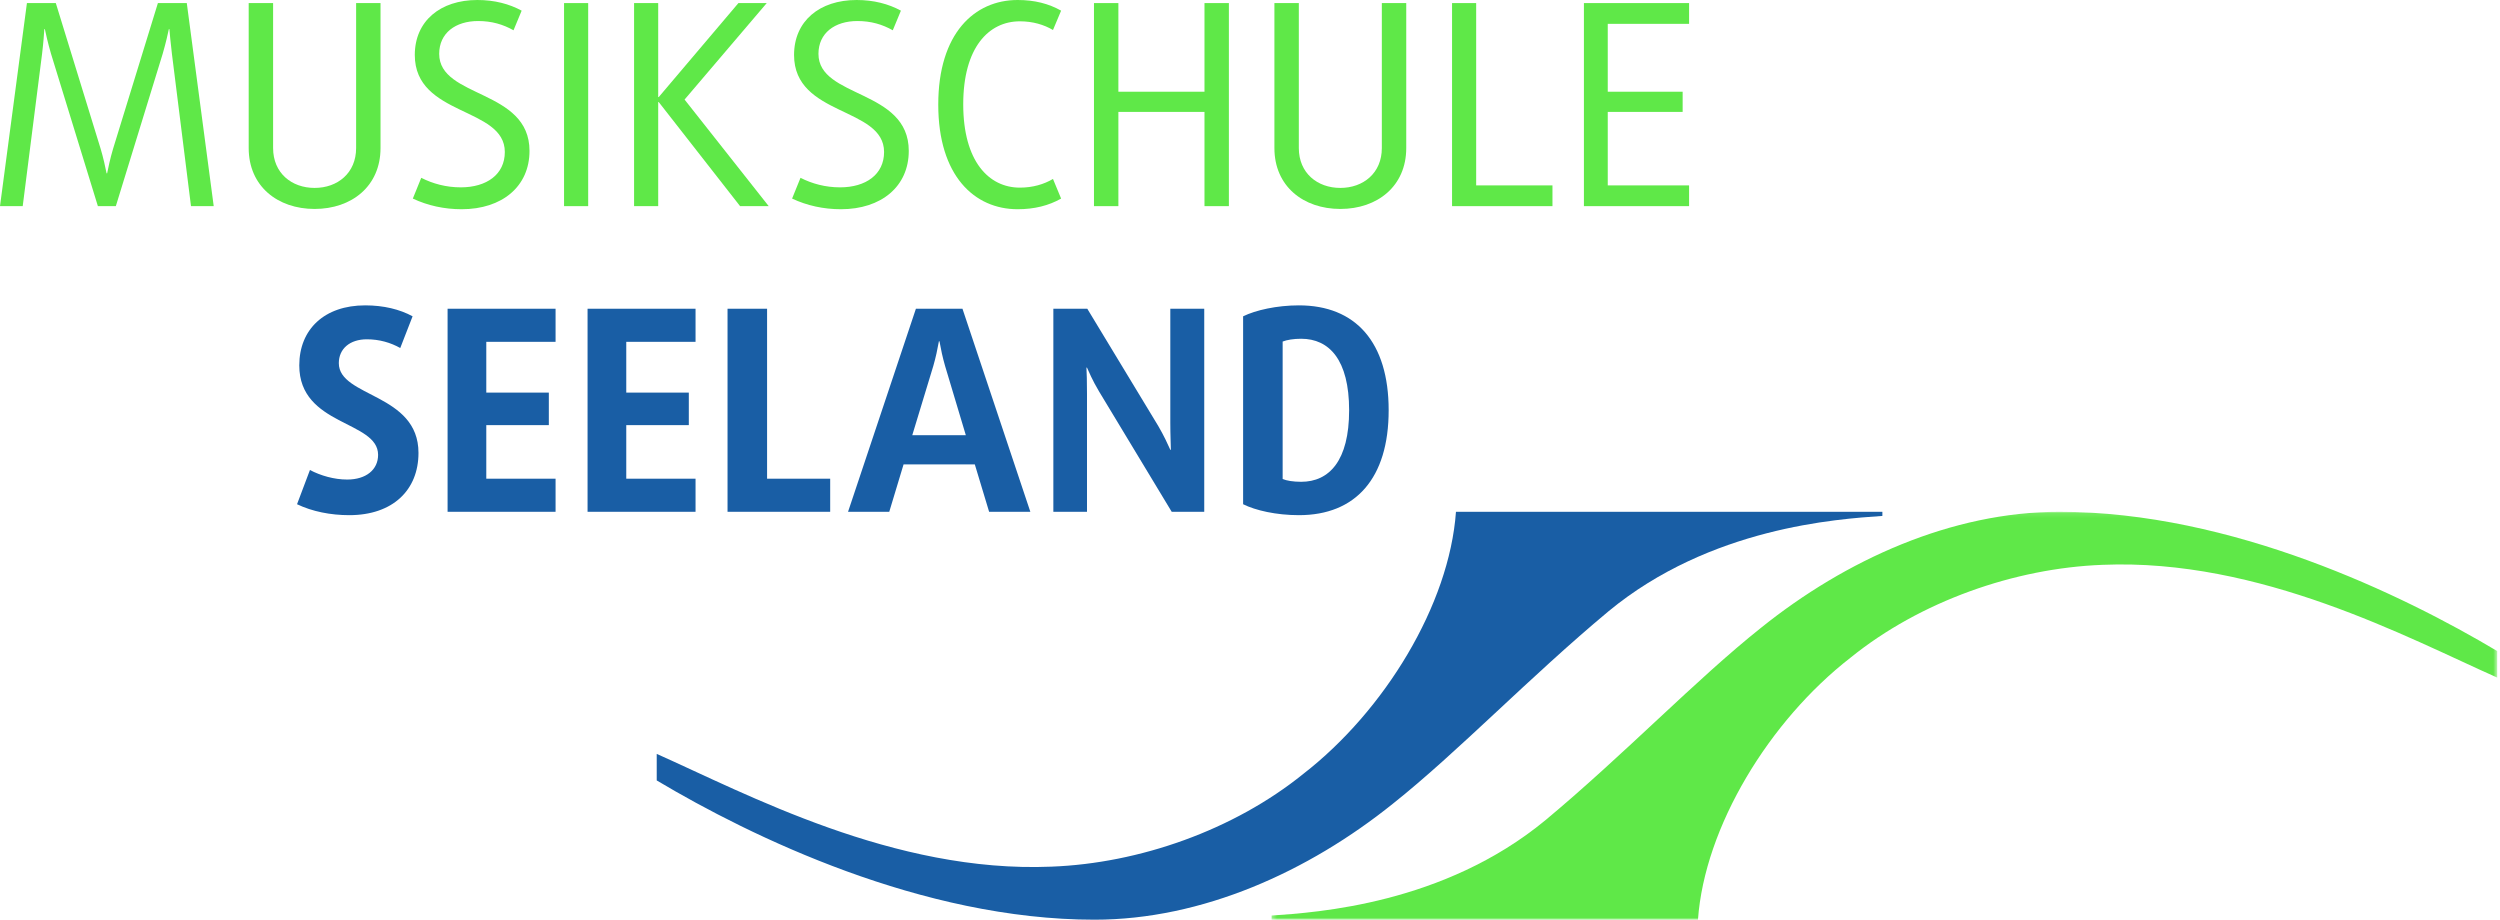 <svg width="557" height="205" viewBox="0 0 557 205" version="1.1" xmlns="http://www.w3.org/2000/svg" xmlns:xlink="http://www.w3.org/1999/xlink"><title>musikschule-seeland</title><desc>Created with Sketch.</desc><defs><polygon id="path-1" points="0.302 91 273.377 91 273.377 0.118 0.302 0.118 0.302 91"/></defs><g id="Touch-Icon" stroke="none" stroke-width="1" fill="none" fill-rule="evenodd"><g id="musikschule-seeland" transform="translate(0, -1)"><g id="Group-8" transform="translate(66, 68.908)"><path d="M244.349,111.147 C258.758,99.694 274.646,83.067 292.377,68.285 C315.042,49.578 343.32,47.732 353.393,47.042 L353.393,46.119 L258.389,46.119 C256.911,66.807 242.501,90.45 224.401,104.495 C208.883,117.052 187.826,124.443 168.247,125.182 C133.15,126.661 100.266,108.93 80.318,100.06 L80.318,105.973 C101.375,118.53 139.428,137 177.851,137 C201.865,137 225.509,126.287 244.349,111.147" id="Fill-1" fill="#195EA5"/><g id="Group-5" transform="translate(217, 46)"><mask id="mask-2" fill="#fff"><use xlink:href="#path-1"/></mask><path d="M109.346,25.972 C94.937,37.425 79.049,54.051 61.318,68.834 C38.653,87.54 10.375,89.387 0.302,90.076 L0.302,91 L95.306,91 C96.785,70.312 111.194,46.668 129.294,32.624 C144.812,20.067 165.869,12.675 185.449,11.937 C220.545,10.458 253.429,28.189 273.377,37.059 L273.377,31.146 C252.32,18.589 214.267,0.118 175.844,0.118 C151.83,0.118 128.186,10.832 109.346,25.972" id="Fill-3" fill="#5FE848" mask="url(#mask-2)"/></g><path d="M11.803,46.871 C7.678,46.871 3.554,46.057 0.18,44.433 L3.054,36.81 C5.428,38.058 8.428,38.935 11.364,38.935 C15.552,38.935 18.239,36.747 18.239,33.437 C18.239,25.747 0.679,27.062 0.679,13.503 C0.679,5.442 6.304,0.127 15.364,0.127 C19.488,0.127 23.05,1.004 25.925,2.565 L23.177,9.629 C21.052,8.439 18.55,7.688 15.739,7.688 C11.928,7.688 9.489,9.813 9.489,13.002 C9.489,20.625 27.238,19.686 27.238,32.998 C27.238,41.247 21.55,46.871 11.803,46.871" id="Fill-6" fill="#195EA5"/></g><polygon id="Fill-9" fill="#195EA5" points="99.722 115.027 99.722 69.786 123.78 69.786 123.78 77.159 108.345 77.159 108.345 88.472 122.28 88.472 122.28 95.719 108.345 95.719 108.345 107.654 123.78 107.654 123.78 115.027"/><polygon id="Fill-10" fill="#195EA5" points="130.909 115.027 130.909 69.786 154.967 69.786 154.967 77.159 139.532 77.159 139.532 88.472 153.467 88.472 153.467 95.719 139.532 95.719 139.532 107.654 154.967 107.654 154.967 115.027"/><polygon id="Fill-11" fill="#195EA5" points="162.095 115.027 162.095 69.786 170.906 69.786 170.906 107.654 184.966 107.654 184.966 115.027"/><g id="Group-24" transform="translate(0, 0.908)"><path d="M220.375,114.119 L217.188,103.561 L201.315,103.561 L198.127,114.119 L188.944,114.119 L204.065,68.878 L214.438,68.878 L229.56,114.119 L220.375,114.119 Z M210.564,81.628 C210.002,79.686 209.626,77.875 209.314,76.125 L209.189,76.125 C208.877,77.875 208.501,79.686 207.94,81.628 L203.252,97.061 L215.188,97.061 L210.564,81.628 Z" id="Fill-12" fill="#195EA5"/><path d="M261.056,114.119 L244.873,87.313 C243.372,84.813 242.498,82.688 242.184,81.999 L242.059,81.999 C242.122,83.126 242.184,85.063 242.184,87.873 L242.184,114.119 L234.687,114.119 L234.687,68.878 L242.247,68.878 L258.057,94.999 C259.307,97.124 260.244,99.186 260.745,100.309 L260.87,100.309 C260.87,99.499 260.745,97.124 260.745,94.247 L260.745,68.878 L268.305,68.878 L268.305,114.119 L261.056,114.119 Z" id="Fill-14" fill="#195EA5"/><path d="M289.398,114.871 C284.338,114.871 279.713,113.806 276.965,112.433 L276.965,70.565 C279.775,69.192 284.463,68.127 289.398,68.127 C302.022,68.127 309.394,76.314 309.394,91.501 C309.394,106.684 302.022,114.871 289.398,114.871 M289.899,75.566 C288.212,75.566 286.713,75.813 285.774,76.189 L285.774,106.81 C286.588,107.185 288.149,107.436 289.899,107.436 C296.148,107.436 300.586,102.748 300.586,91.501 C300.586,80.251 296.148,75.566 289.899,75.566" id="Fill-16" fill="#195EA5"/><path d="M42.554,46.021 L38.304,12.09 C37.993,9.526 37.805,7.341 37.743,6.59 L37.618,6.59 C37.43,7.466 36.993,9.526 36.242,12.09 L25.807,46.021 L21.808,46.021 L11.372,12.09 C10.622,9.526 10.184,7.466 9.998,6.59 L9.873,6.59 C9.81,7.589 9.685,9.526 9.372,12.09 L5.061,46.021 L0,46.021 L5.999,0.778 L12.434,0.778 L22.432,33.274 C22.933,34.898 23.557,37.647 23.745,38.709 L23.87,38.709 C24.058,37.772 24.557,35.336 25.183,33.274 L35.181,0.778 L41.617,0.778 L47.616,46.021 L42.554,46.021 Z" id="Fill-18" fill="#5FE848"/><path d="M70.094,46.646 C61.846,46.646 55.409,41.584 55.409,33.087 L55.409,0.779 L60.847,0.779 L60.847,33.087 C60.847,38.647 64.969,41.96 70.094,41.96 C75.218,41.96 79.343,38.647 79.343,33.087 L79.343,0.779 L84.78,0.779 L84.78,33.087 C84.78,41.584 78.343,46.646 70.094,46.646" id="Fill-20" fill="#5FE848"/><path d="M102.851,46.708 C98.977,46.708 95.29,45.896 91.978,44.335 L93.853,39.709 C96.416,41.022 99.415,41.834 102.663,41.834 C108.413,41.834 112.475,38.96 112.475,33.961 C112.475,23.837 92.417,26.087 92.417,12.34 C92.417,4.778 98.102,0.092 106.351,0.092 C110.163,0.092 113.473,0.966 116.224,2.467 L114.412,6.84 C112.1,5.527 109.537,4.778 106.537,4.778 C101.475,4.778 97.852,7.466 97.852,12.09 C97.852,22.025 117.974,19.901 117.974,33.71 C117.974,41.646 111.849,46.708 102.851,46.708" id="Fill-22" fill="#5FE848"/></g><polygon id="Fill-25" fill="#5FE848" points="125.671 46.929 131.046 46.929 131.046 1.687 125.671 1.687"/><polygon id="Fill-26" fill="#5FE848" points="164.519 1.687 146.771 22.62 146.647 22.62 146.647 1.687 141.273 1.687 141.273 46.929 146.647 46.929 146.647 23.745 146.771 23.745 164.892 46.929 171.267 46.929 152.521 23.183 170.829 1.687"/><g id="Group-31" transform="translate(176, 0.908)" fill="#5FE848"><path d="M11.351,46.708 C7.477,46.708 3.79,45.896 0.478,44.335 L2.353,39.709 C4.916,41.022 7.915,41.834 11.163,41.834 C16.913,41.834 20.973,38.96 20.973,33.961 C20.973,23.837 0.916,26.087 0.916,12.34 C0.916,4.778 6.602,0.092 14.851,0.092 C18.663,0.092 21.975,0.966 24.724,2.467 L22.912,6.84 C20.6,5.527 18.036,4.778 15.037,4.778 C9.977,4.778 6.352,7.466 6.352,12.09 C6.352,22.025 26.474,19.901 26.474,33.71 C26.474,41.646 20.349,46.708 11.351,46.708" id="Fill-27"/><path d="M50.731,46.708 C41.106,46.708 33.045,39.273 33.045,23.401 C33.045,7.527 41.106,0.092 50.731,0.092 C54.48,0.092 57.667,0.904 60.416,2.467 L58.604,6.778 C56.605,5.59 54.104,4.841 51.23,4.841 C44.294,4.841 38.608,10.651 38.608,23.338 C38.608,36.023 44.294,41.897 51.23,41.897 C54.104,41.897 56.605,41.147 58.604,39.96 L60.416,44.335 C57.667,45.896 54.48,46.708 50.731,46.708" id="Fill-29"/></g><polygon id="Fill-32" fill="#5FE848" points="268.36 1.687 268.36 21.435 249.176 21.435 249.176 1.687 243.738 1.687 243.738 46.929 249.176 46.929 249.176 25.933 268.36 25.933 268.36 46.929 273.795 46.929 273.795 1.687"/><path d="M298.625,47.554 C290.376,47.554 283.939,42.492 283.939,33.995 L283.939,1.687 L289.378,1.687 L289.378,33.995 C289.378,39.555 293.503,42.868 298.625,42.868 C303.747,42.868 307.872,39.555 307.872,33.995 L307.872,1.687 L313.311,1.687 L313.311,33.995 C313.311,42.492 306.874,47.554 298.625,47.554" id="Fill-33" fill="#5FE848"/><polygon id="Fill-35" fill="#5FE848" points="323.517 1.687 323.517 46.929 345.889 46.929 345.889 42.306 328.89 42.306 328.89 1.687"/><polygon id="Fill-36" fill="#5FE848" points="352.897 1.687 352.897 46.929 376.329 46.929 376.329 42.306 358.207 42.306 358.207 25.933 374.893 25.933 374.893 21.435 358.207 21.435 358.207 6.312 376.329 6.312 376.329 1.687"/></g></g></svg>